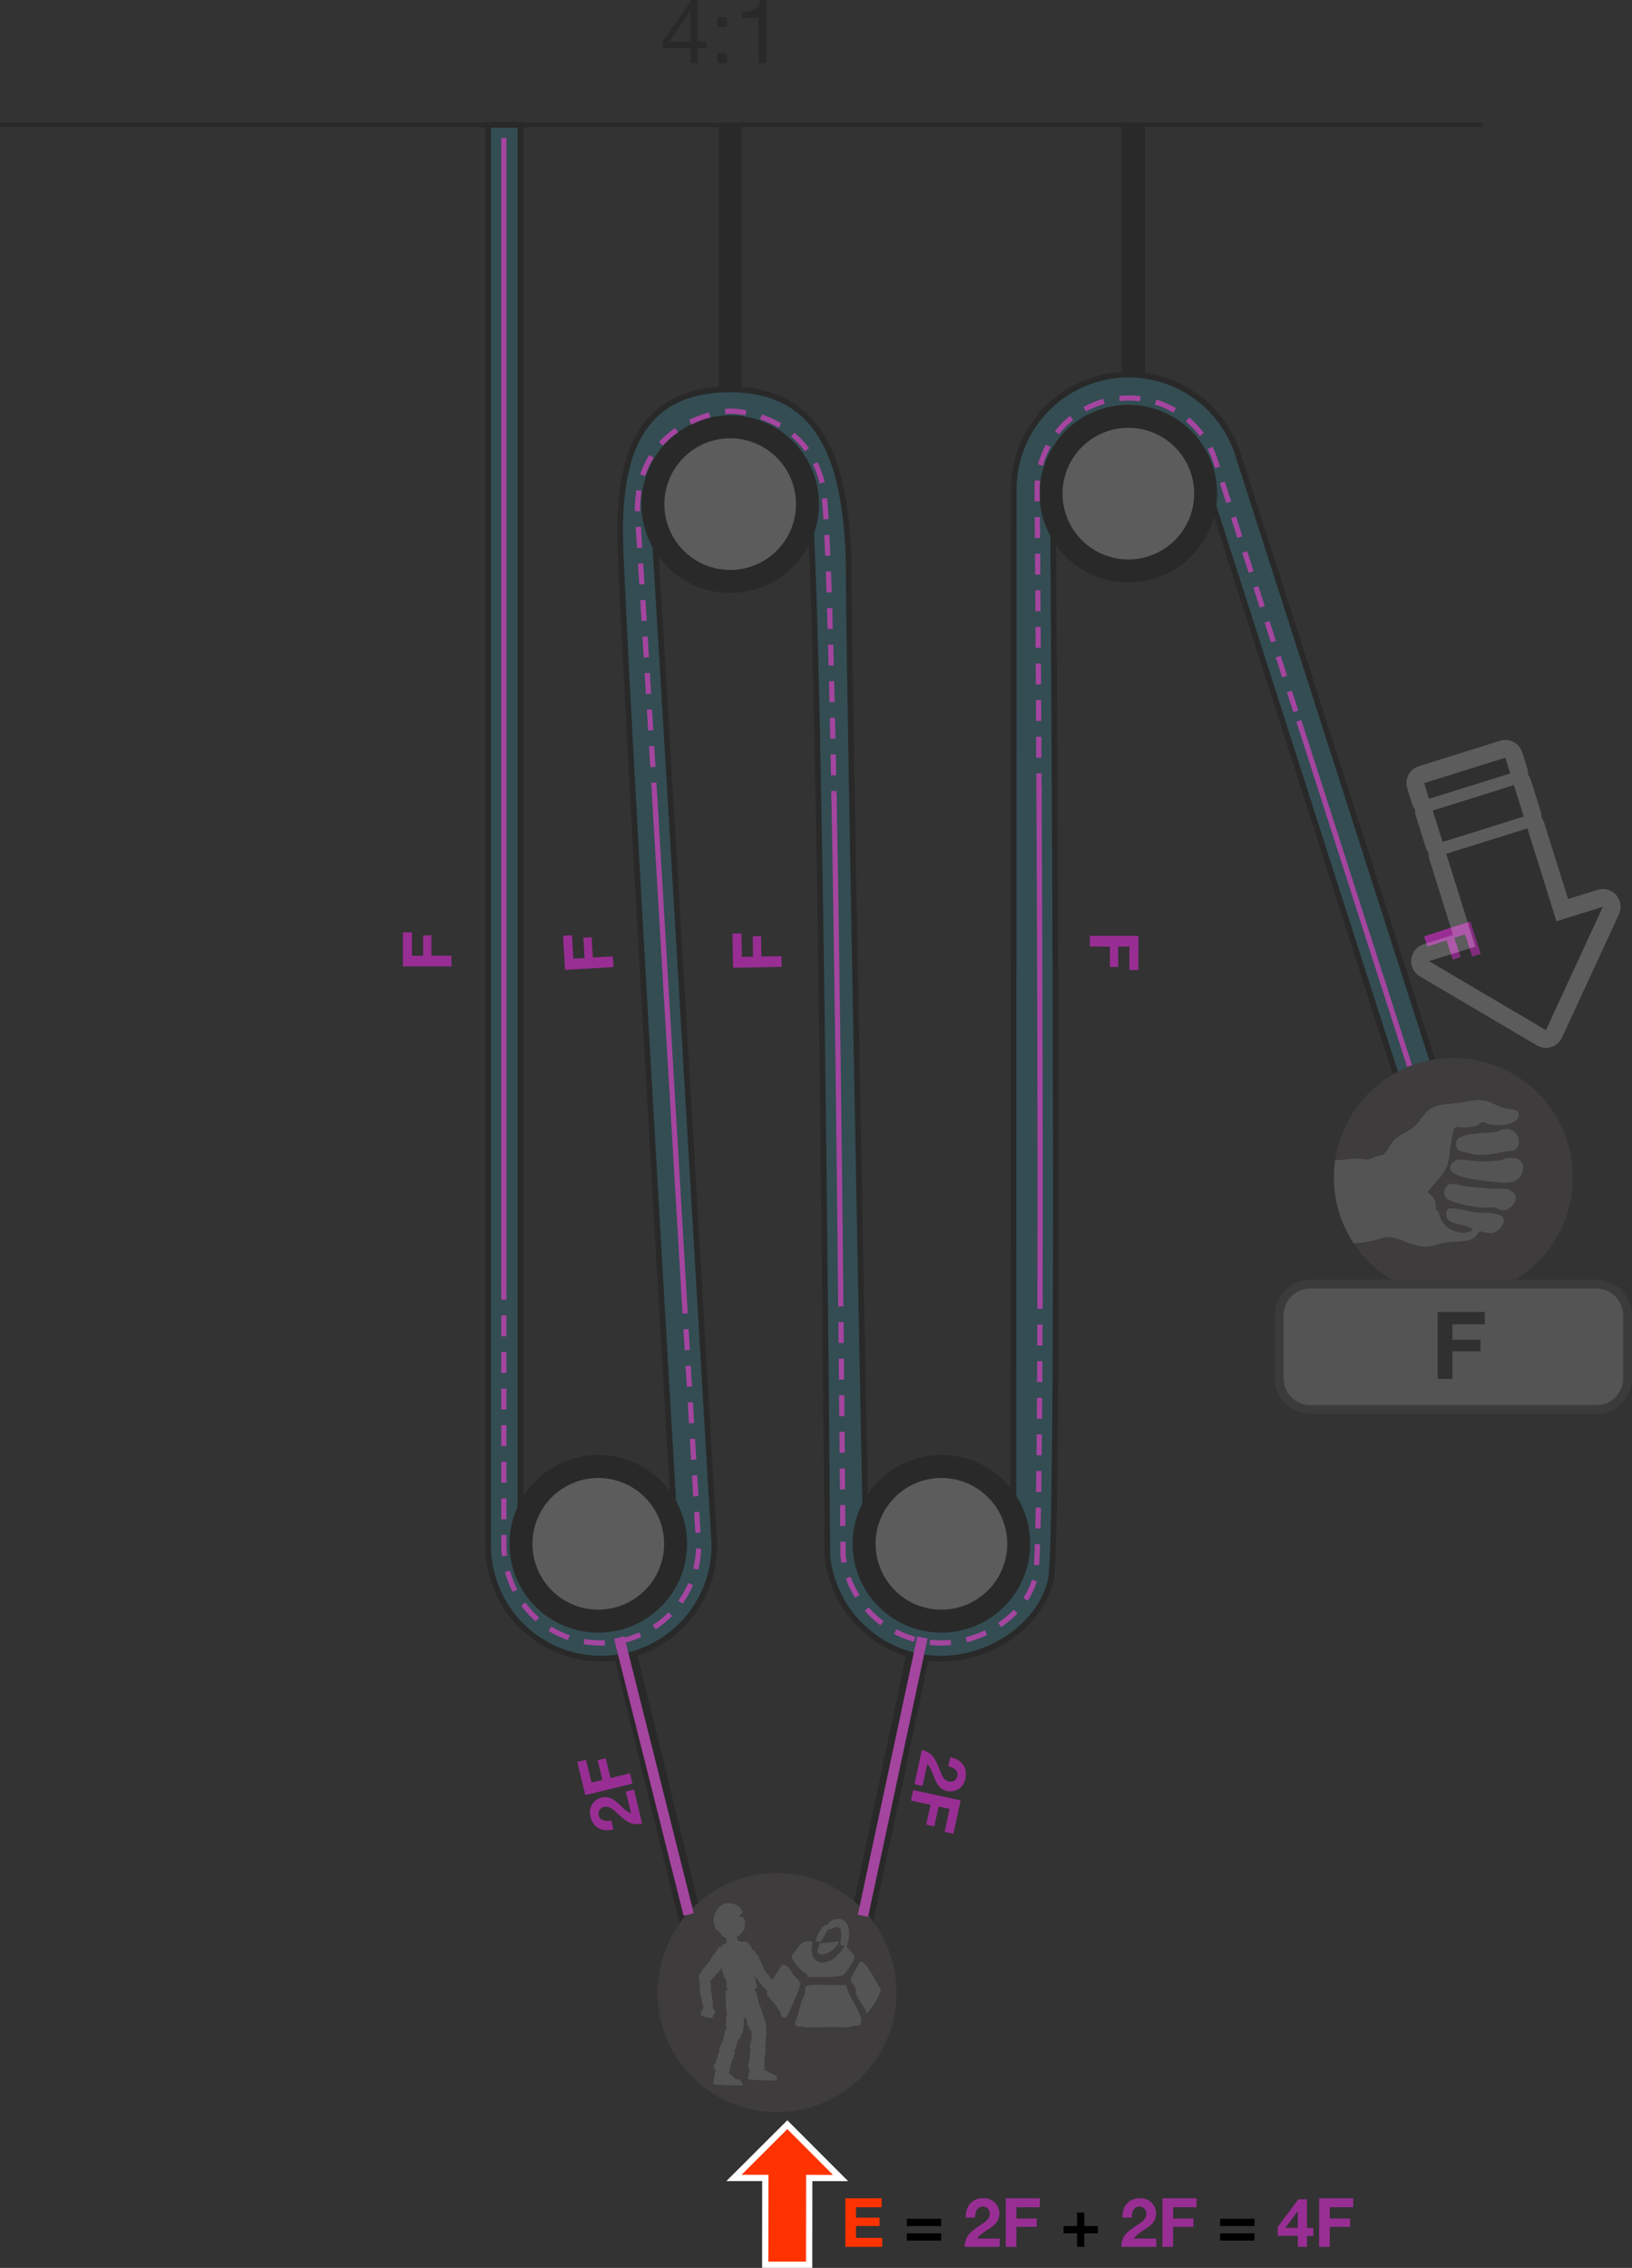 <svg xmlns="http://www.w3.org/2000/svg" viewBox="0 0 312.141 433.731"><rect x="0" y="0" width="312.141" height="433.731" fill="#333333" stroke="none"/><title>MAESTRO-Pe06-rapport-mouflage-18</title><g id="Calque_2" data-name="Calque 2"><g id="Calque_1-2" data-name="Calque 1"><path d="M161.683,420.425h6.942v1.716h-4.901v1.989h4.499v1.586h-4.499v2.275h5.005V429.707h-7.046Z" fill="#ff3301"/><path d="M180.014,425.729H173.448v-1.392h6.566Zm0,2.782H173.448v-1.392h6.566Z"/><path d="M184.719,424.104c-.065-2.08,1.117-3.68,3.302-3.68a2.897,2.897,0,0,1,3.12,2.848c0,2.756-2.926,2.977-4.252,4.849h4.304V429.707h-6.683c0-2.119,1.301-2.99,2.873-4.069.793-.559,1.912-1.105,1.912-2.223a1.307,1.307,0,0,0-1.365-1.404c-1.092,0-1.443,1.131-1.443,2.094Z" fill="#982e93"/><path d="M192.363,420.425h6.526v1.716H194.404v2.146h3.888v1.586H194.404v3.835h-2.041Z" fill="#982e93"/><path d="M207.391,425.729h2.587v1.391h-2.587V429.707h-1.392v-2.587H203.413v-1.391h2.587V423.142h1.392Z"/><path d="M214.684,424.104c-.065-2.08,1.117-3.68,3.302-3.68a2.897,2.897,0,0,1,3.12,2.848c0,2.756-2.926,2.977-4.252,4.849h4.304V429.707H214.475c0-2.119,1.301-2.99,2.873-4.069.793-.559,1.912-1.105,1.912-2.223a1.307,1.307,0,0,0-1.365-1.404c-1.092,0-1.443,1.131-1.443,2.094Z" fill="#982e93"/><path d="M222.328,420.425h6.526v1.716h-4.485v2.146h3.888v1.586h-3.888v3.835h-2.041Z" fill="#982e93"/><path d="M239.943,425.729h-6.565v-1.392h6.565Zm0,2.782h-6.565v-1.392h6.565Z"/><path d="M248.223,427.602h-3.848v-1.69l3.952-5.304h1.651v5.473h1.209v1.521h-1.209V429.707h-1.756Zm0-4.681h-.039l-2.353,3.159h2.392Z" fill="#982e93"/><path d="M252.293,420.425h6.526v1.716h-4.485v2.146h3.888v1.586h-3.888v3.835h-2.041Z" fill="#982e93"/><polygon points="146.36 433.123 146.376 416.532 140.379 416.526 150.587 406.343 160.772 416.546 154.776 416.54 154.76 433.13 146.36 433.123" fill="#ff3301"/><path d="M150.586,407.192l8.738,8.753-5.147-.005L154.16,432.53l-7.2-.007.016-16.591-5.147-.005,8.757-8.735m.002-1.697-.849.847-8.757,8.735-2.052,2.047,2.898.003,3.947.004-.015,15.39-.001,1.2,1.2.001,7.2.007,1.2.001.001-1.2.015-15.39,3.947.004,2.898.003-2.047-2.051-8.738-8.753-.847-.849Z" fill="#fff"/><path d="M77.065,184.83l-.006-6.525,1.716-.002.004,4.484,2.146-.002-.003-3.887,1.586-.001.003,3.887,3.835-.003.002,2.041Z" fill="#982e93"/><path d="M117.317,349.857c-2.006.553-3.837-.222-4.351-2.345a2.897,2.897,0,0,1,2.034-3.702c2.68-.647,3.582,2.145,5.712,2.994l-1.011-4.184,1.543-.372,1.568,6.494c-2.061.498-3.212-.561-4.631-1.836-.729-.641-1.521-1.599-2.608-1.335a1.306,1.306,0,0,0-1.045,1.655c.257,1.062,1.438,1.138,2.373.912Z" fill="#982e93"/><path d="M111.95,343.304l-1.533-6.343,1.668-.403,1.054,4.359,2.085-.504-.913-3.778,1.542-.373.913,3.779,3.728-.901.479,1.983Z" fill="#982e93"/><path d="M181.748,336.08c2.048.376,3.36,1.869,2.897,4.005a2.896,2.896,0,0,1-3.441,2.448c-2.695-.582-2.292-3.488-3.842-5.18l-.909,4.205-1.55-.336,1.412-6.529c2.071.447,2.647,1.902,3.369,3.667.38.894.677,2.102,1.77,2.338a1.307,1.307,0,0,0,1.661-1.037c.231-1.067-.8-1.65-1.741-1.854Z" fill="#982e93"/><path d="M183.731,344.317l-1.38,6.378-1.677-.362.947-4.384-2.098-.453-.82,3.799L177.153,348.959l.822-3.799-3.748-.811.432-1.994Z" fill="#982e93"/><path d="M108.071,185.485l-.378-6.515,1.713-.1.26,4.478,2.142-.124-.226-3.881,1.584-.092.226,3.881,3.828-.223.118,2.037Z" fill="#982e93"/><path d="M140.212,185.075l-.117-6.524,1.715-.031.08,4.484,2.146-.038-.069-3.887,1.586-.028.069,3.887,3.834-.068.037,2.04Z" fill="#982e93"/><path d="M217.733,178.997l-.008,6.525-1.716-.002.006-4.484-2.146-.003-.005,3.887L212.279,184.918l.005-3.887-3.835-.004.002-2.041Z" fill="#982e93"/><path d="M281.211,176.221l2.01,6.209-1.633.528-1.382-4.267-2.041.66,1.197,3.698-1.509.489-1.196-3.699-3.648,1.182-.629-1.941Z" fill="#982e93"/><g opacity="0.2"><line x1="134.349" y1="376.467" x2="117.952" y2="309.616" fill="#fff" stroke="#000" stroke-miterlimit="10" stroke-width="4.395"/><line x1="162.746" y1="377.061" x2="176.997" y2="309.72" fill="#fff" stroke="#000" stroke-miterlimit="10" stroke-width="4.395"/><line y1="23.878" x2="283.569" y2="23.878" fill="#fff" stroke="#000" stroke-miterlimit="10" stroke-width="0.879"/><line x1="216.768" y1="23.878" x2="216.768" y2="83.424" fill="#fff" stroke="#000" stroke-miterlimit="10" stroke-width="4.395"/><line x1="139.66" y1="75.193" x2="139.66" y2="23.878" fill="#fff" stroke="#000" stroke-miterlimit="10" stroke-width="4.395"/><path d="M165.653,296.733a14.439,14.439,0,0,0,14.413,13.003,14.133,14.133,0,0,0,13.769-9.805l.059-206.328a21.964,21.964,0,0,1,42.872-6.722L282.614,229.799l-7.114,2.281L229.649,89.166a14.49,14.49,0,0,0-28.283,4.437s1.518,200.021-.385,208.526-11.308,15.085-20.911,15.085a21.886,21.886,0,0,1-21.828-19.567s-1.383-192.149-3.768-203.971-14.754-12.046-14.754-12.046-15.878,1.012-14.73,17.563,11.629,196.06,11.629,196.06a21.628,21.628,0,1,1-43.251,0V23.878h6.157V295.252A14.482,14.482,0,0,0,114.219,309.502c8.26,0,14.697-4.462,14.697-14.724h.3S118.605,114.724,118.605,101.714c0-14.629,3.783-27.235,21.055-27.235,18.553,0,22.687,15.751,22.687,36.673,0,17.153,3.306,185.563,3.306,185.563" fill="#34b3d1" stroke="#000" stroke-linecap="round" stroke-width="1.088"/><path d="M171.471,381.079a22.856,22.856,0,1,1-22.858-22.858A22.863,22.863,0,0,1,171.471,381.079Z" fill="#686166"/><path d="M137.921,369.999l-.004-.008C137.92,370.02,137.921,370.017,137.921,369.999Z" fill="#d9d9d9"/><polygon points="136.861 395.878 136.87 395.879 136.872 395.866 136.861 395.878" fill="#d9d9d9"/><path d="M142.943,371.451c.009.002.016.01.024.013h.001Z" fill="#d9d9d9"/><path d="M160.421,371.469s.131-.221-.108-.178a27.239,27.239,0,0,1-3.515.31c-.104.484-.324.772-.41,1.215a2.476,2.476,0,0,0,0,.63,1.359,1.359,0,0,0,1.233.315A4.339,4.339,0,0,0,160.421,371.469Z" fill="#d9d9d9"/><path d="M153.725,377.144c.2.162.594.288.68.581a1.746,1.746,0,0,1,.031.432c1.728-.171,3.767.059,5.45-.176a8.609,8.609,0,0,0,1.359-.225c.315-.09,2.304-2.983,2.2-3.582-.054-.31-.461-.695-.644-.891a4.441,4.441,0,0,1-.844-1.008c.069-.213.119-.417.191-.688.603-2.252.144-4.797-2.075-4.597a2.341,2.341,0,0,0-1.489.659c-.108.108-.198.349-.324.43-.162.106-.371.07-.549.153a3.553,3.553,0,0,0-1.103,1.366,3.436,3.436,0,0,0-.481,1.323c-.023.122-.117.297-.16.43a1.646,1.646,0,0,1,1.064.038,22.301,22.301,0,0,1,1.361-2.381c.749.137,1.849-1.136,2.398,0a5.158,5.158,0,0,1-.036,2.268c-.08,1.105.476.781.838.808a9.94,9.94,0,0,1-1.452,1.861,4.378,4.378,0,0,1-2.529,1.361c-2.106.263-2.79-1.953-2.106-3.931-.338.04-.508-.18-.907-.122-1.483.221-1.494.603-2.268,1.595-.328.423-.628.853-.974,1.249A6.546,6.546,0,0,0,153.725,377.144Z" fill="#d9d9d9"/><path d="M168.116,379.905c-.457-.781-2.632-4.894-3.434-4.714-.409.09-.634.889-.848,1.246a11.573,11.573,0,0,0-1.096,2.03c-.081.657.436.896.612,1.28a4.282,4.282,0,0,1,.389.943c.052.279-.056.482,0,.695a17.308,17.308,0,0,0,1.721,2.851c.169.324.153.646.383.896.445-.747,1.048-1.346,1.496-2.102.337-.598.646-1.267.936-1.872.072-.157.088-.448.196-.549C168.541,380.537,168.145,379.961,168.116,379.905Z" fill="#d9d9d9"/><path d="M151.626,377.491c-.497-.824-.88-1.706-2.084-1.751-.286.588-1.134,1.766-1.834,2.948-.023-.024-.054-.064-.074-.083.009-.065-.052-.119-.07-.169.007.034-.032.054-.047.034-.09-.126-.025.013-.142-.104a4.038,4.038,0,0,1-.589-.866c-.117-.027-.135-.151-.223-.191l.016-.004c-.074-.056-.333-.517-.419-.589l.004.023c-.045-.023-.049-.044-.048-.069a.081.081,0,0,1,.001-.028c-.004,0-.001.002-.003.003a.122.122,0,0,0-.003-.069.086.086,0,0,1-.061.021l.007-.03h-.002c.016-.011.029-.022.029-.022a3.803,3.803,0,0,0-.27-.767c.016-.016.023-.004.023-.004a.891.891,0,0,0-.126-.18c.011-.034.047-.047.063-.061-.041.025-.234-.344-.221-.358l-.099.05c-.034-.07.101-.079.045-.133-.148.036-.045-.113-.122-.097a.064.064,0,0,1,.036-.056c-.079.022-.032-.029-.059-.041-.025.009-.018.018-.041.034l-.049-.038c.018-.022.054-.05.074-.036a4.172,4.172,0,0,0-.36-.857c-.045.038.011.061-.063.124-.07-.009-.011-.059-.072-.049.124-.077-.007-.092.115-.182l-.081.025.036-.036c-.155-.117-.052-.02-.113-.162-.043-.068-.162-.054-.151-.117,0,0-.029.043-.059.036.059-.036-.07-.031-.011-.072-.02-.02-.045-.081-.119-.018.036-.034.029-.099.083-.088-.011-.02-.009-.045-.029-.047l-.016.036c-.045-.061.007-.128-.09-.131l-.029.045c-.02-.038-.043-.061.029-.124l.056.027a.276.276,0,0,0-.135-.133l.002.023c-.119-.027-.378-.344-.508-.353l-.054.061-.085-.018a2.054,2.054,0,0,1,.214-.074,1.388,1.388,0,0,1-.189-.412c.018-.068.108-.059.108-.059-.043-.05-.076.007-.092-.041l.063-.022c-.013-.018.004-.05-.031-.029-.016.036-.095.065-.146.101l-.021-.055.006-.007.045-.021-.031.006c.007-.011.018-.015.022-.028a.237.237,0,0,1-.142-.006c-.002-.003-.011,0-.011-.006a.538.538,0,0,1-.027-.085.871.871,0,0,1-.029-.106.293.293,0,0,0-.054-.11.113.113,0,0,1,.047.002l.013-.038c-.045.045-.052-.027-.068.007l-.016-.007s-.011-.009-.007-.018a.036.036,0,0,0-.004.014l-.013-.004c.009-.004-.038-.045-.027-.054-.02-.022-.056-.081-.058-.045,0,0-.032-.072.002-.047a.185.185,0,0,1-.027-.036l-.002.016c-.045-.049-.059-.09-.108-.11l.011.025c-.025-.029-.061-.043-.059-.072l.047.018a.524.524,0,0,0-.134-.074l-.027-.007a.994.994,0,0,1-.069-.103c.016-.16-1.096.101-1.24-.076l-.11-.126-.423.066a1.131,1.131,0,0,1-.034-.469c-.076-.029-.032-.094-.09-.126l.025.002a.814.814,0,0,1-.035-.252,2.34,2.34,0,0,0,.593-.407,3.581,3.581,0,0,0,.752-1.033c.081-.108.09.025.099.029.041-.173-.031-.097.022-.234.023-.034.041.022.038.05.016-.065.052-.113.029-.128-.047.072-.097.007-.153.016a1.199,1.199,0,0,0,.059-.173l.041.027a2.057,2.057,0,0,1,.009-.508,2.036,2.036,0,0,0-.004-.756c.022,0,.049.065.072.135,0-.047-.02-.113,0-.151-.036.081-.05-.133-.059-.072a7.636,7.636,0,0,0-.536-.63,2.663,2.663,0,0,0-.461.088,1.32,1.32,0,0,0-.097-.27c.333-.2.646-.423.628-.725l.038-.02-.063-.088c-.059-.122-.137-.131-.101-.151l.11.142c-.068-.113.004-.056.047-.032a.702.702,0,0,1-.07-.135c-.032-.013-.002.025,0,.052a.882.882,0,0,1-.185-.173c-.092-.101.043-.059-.061-.182a2.973,2.973,0,0,0-2.117-1.073c-.018-.02.002-.018.029-.027a2.663,2.663,0,0,0-.67.079.254.254,0,0,1-.104-.049c.018.011-.277.083-.556.229a3.399,3.399,0,0,0-.531.317l.025.094c-.182.142-.112-.043-.263.119.004.148-.259.268-.268.371,0,0-.076.076-.097.047.032.072-.056.108-.085.173-.002.029.027-.002.056-.007-.027.047-.038.092-.072.149-.038.038-.079.036-.054-.032a3.434,3.434,0,0,0-.493,1.384,3.652,3.652,0,0,0,.151,1.559c.029-.068-.047-.205.02-.277.061.112.029.182.085.221-.088.085.059.274,0,.405l.072.013-.011.077c.31.472.27.007.515.448.171.234.335.236.409.376-.007-.022-.027-.094.036-.05-.032.05.081.09.07.16a.559.559,0,0,1,.061.249c.012.063.138.187.038.141.049.043.097.097.142.103l-.063-.07c.185.133.272.247.423.254l-.052-.074c.106.072.205.11.232.2l-.137-.036a1.432,1.432,0,0,0,.369.119.111.111,0,0,0,.018.043.187.187,0,0,1-.065.029c.038-.011.081.203.07.209l.079-.011c.004.043-.088.025-.063.063.119-.007-.004.061.063.061-.011.004-.011.023-.045.027.063-.007.018.02.031.027.018.002.02-.004.041-.013l.031.022a.545.545,0,0,1-.063.027,1.206,1.206,0,0,0,.032.472c.045-.011.004-.029.079-.05.047.009-.007.027.034.029-.073.017-.07.034-.084.053a4.041,4.041,0,0,0-.894.368l-.088.013.016.05c-.043.072.065.081-.025.094l.007-.088c-.025.07-.07.029-.128.018a.118.118,0,0,1-.047.083c.038.007.041-.013.065-.029.034.029.119.054.081.106-.002.065-.146.034-.148.117l-.003.028a.351.351,0,0,0-.035.017l-.079-.061a.124.124,0,0,1,.032-.038c-.023-.018-.063.007-.061.043l.063.052c-.02.065-.052-.02-.079.032-.059-.041-.032-.095-.009-.133-.036.029-.097.034-.052.086-.047.018-.063-.054-.11-.034-.007.038.016.108-.04.115l-.013-.011c-.076.025-.047.099-.063.16-.032.029-.025-.011-.054.029h-.009v-.011c-.045,0-.05.081-.11.092l.034.007a.151.151,0,0,1-.027.061c-.027.027-.04.061-.09.065l.018.074c-.146.157-.31.445-.441.621l.002-.013a11.278,11.278,0,0,0-.776,1.116c-.077.004-.113.063-.16.092.036-.007.07.032.043.052-.106.126.034.04-.052.184a3.871,3.871,0,0,1-.765.821c.013.128-.119.176-.128.281l-.013-.02c-.034.097-.452.475-.502.583l.02-.002c-.009.112-.085.038-.157.072a.203.203,0,0,1,.063.2l-.02-.022a1.128,1.128,0,0,1-.059.27l-.038-.04c.007.094-.094.175-.126.216-.09.068-.27.135-.308.299l-.193-.034.009.025s.065.056.173.142l-.013.027-.009-.013a1.025,1.025,0,0,0-.04.218c-.018.025-.02.025-.02.025a.88.88,0,0,0,.002.212,1.027,1.027,0,0,0,.045.212l.025.004c.029.072-.027.029.011.101.047.014.056.105.083.126a2.274,2.274,0,0,0-.038.515c-.018.007-.02-.002-.02-.002.016.061.011.117.031.176a.1.1,0,0,1-.068.038c.041-.009.061.342.05.342l.088-.002c0,.063-.099.029-.072.088.117.013-.007.103.054.124a.059.059,0,0,1-.047.029c.061.004.016.027.034.045l.036-.013.022.045-.05.022a2.584,2.584,0,0,0-.022.77c.036-.016.004-.054.081-.076.047.031-.011.056.029.063-.106.02-.016.072-.133.106h.063l-.038.029c.079.131.034.023.025.153.016.072.104.099.076.14,0,0,.032-.02.05-.002-.05.002.041.045-.016.059.009.016.004.083.081.052-.038.009-.049.068-.083.031-.002.025-.009.045.002.063l.027-.027c.007.056-.043.094.025.126l.027-.025c.007.038.016.068-.063.085l-.022-.034a.247.247,0,0,0,.059.148v-.018c.081.054.151.387.25.439l.056-.034.052.045-.175-.013a5.027,5.027,0,0,1,.054.779c-.029.045-.094.011-.108.018.025.043.065.009.063.052-.007.016-.047,0-.047,0-.002.02-.014.041.007.034.022-.027.092-.022.142-.036l-.004.054-.045.005s.128.016.101.076a1.971,1.971,0,0,0,0,.284.086.086,0,0,1-.061-.036s.005.031-.016.034c.047-.02.038.038.038.038.135.036.034.137.112.191l.168-.004c-.109.26-.289.703-.343.891l-.076.02c.027.056-.022.09-.007.162-.018.027-.056.004-.061-.014.013.063-.054.104-.027.148l.022-.002c.027.103-.14.101-.113.214h.011c.022.054-.054.074-.081.099.004.059.07.034.083.079-.072-.007.331.292.324.331.02-.04.052-.085.108-.058-.025.049.509.202.464.256l.169-.011c-.029.013-.034.07,0,.081-.011-.007-.002-.034.002-.061l1.058.167c.11-.05.041-.207.194-.245.018.029.027-.054.065-.007-.009-.022.002-.04.004-.065-.029.022-.047.038-.083.031a3.339,3.339,0,0,0,.119-.369c-.002-.081.151-.07.151-.07l-.054-.016.02-.074c.047.036.135.054.151.088.031.007.013-.02.013-.043l-.047-.007c.011-.056.169-.182.214-.241,0,0-.083.018-.108-.045.006-.133-.471-.988-.54-1.279l.038-.001c.002.018.002.04-.011.045a.045.045,0,0,0,.022-.07l-.054.008-.002-.007c-.003-.02.033-.012.029-.046.052-.013.058.027.065.065.007-.034.038-.065-.013-.079.018-.025.061-.004.083-.041-.018-.022-.07-.049-.038-.076l.005-.004c.054-.072-.083-.097-.027-.171l.016.007c.027-.025-.011-.067.018-.108,0,0-.052.025-.054,0,.032-.047-.007-.074.036-.113l-.059-.031c.002-.16-.099-.803-.117-.963l.014.004a7.589,7.589,0,0,0-.14-1.01c.047-.045.036-.101.043-.144-.02.032-.056.022-.054.002.007-.126-.034-.002-.056-.131a2.399,2.399,0,0,1,.009-.851c-.083-.063-.032-.153-.072-.223l.009.004c-.027-.065.022-.497-.009-.571l-.007.004c-.049-.068.029-.068.052-.126a.132.132,0,0,1-.142-.07l.016.002a.418.418,0,0,0-.05-.084,3.768,3.768,0,0,0,.594-.573c.027.013.018.018.023.031.034-.085.09-.144.128-.225a.507.507,0,0,1,.088.029c-.05-.02.243-.385.259-.38l-.074-.07c.05-.07.108.059.135-.018-.09-.122.104-.097.063-.169a.062.062,0,0,1,.068.011c-.054-.061.011-.043.009-.074-.007-.023-.016-.011-.043-.025l.016-.065c.034.004.074.031.065.058a5.694,5.694,0,0,0,.713-.758c-.061-.025-.063.036-.148-.004-.013-.07.052-.038.023-.088.124.074.085-.061.223.013l-.052-.061.05.011c.025-.1.025-.113.033-.116a1.043,1.043,0,0,0,.026.17c.094-.056.027-.106.171-.157.09.04-.022.085.072.094-.225.07-.043.137-.263.227l.126-.011-.077.05c.151.229.068.045.061.272.031.135.211.153.151.241,0,0,.079-.054.115-.027-.115.027.085.068-.02.11.013.029.013.142.155.068-.072.038-.094.14-.169.095-.002.036-.016.074.018.088l.038-.052c.029.104-.085.187.063.232l.059-.054c.016.059.031.119-.117.176l-.059-.063a.345.345,0,0,0,.122.243v-.029c.162.083.347.657.535.718l.115-.063.104.07c0-.016-.38.034-.34.016a7.504,7.504,0,0,1,.146,1.377.195.195,0,0,1-.187.054c.031.079.113.013.106.092-.02.027-.097.016-.097.016s-.04.059.022.05c.036-.045.182-.059.275-.099l-.002.099-.095.018c0,.018.257.004.216.104a.704.704,0,0,0,.003.108l-.314-.013c.004-.027.013-.054.029-.061a.061.061,0,0,0-.05.088l.101.014c.032.063-.061.011-.056.076-.083,0-.094-.063-.104-.117-.013.052-.072.092.016.117-.038.04-.103-.009-.142.04.025.041.094.099.049.14l-.02-.002c-.088.099.121.175.031.27l-.029-.018c-.052.032.004.106-.047.171.013-.02.079-.034.085.007-.056.074-.004.128-.076.171l.079.056c-.027.25.04.995.038,1.246l-.013-.011a12.236,12.236,0,0,0,.137,1.607c-.088.054-.072.14-.099.202.036-.036.085-.013.083.011-.016.198.052.016.083.216a3.981,3.981,0,0,1-.171,1.314c.112.117.016.248.083.358l-.029-.013c.041.124-.119.769-.076.904l.013-.018c.068.119-.063.099-.106.187a.201.201,0,0,1,.207.142l-.031-.002a1.475,1.475,0,0,1,.142.292l-.076-.009c.016.017.011.041.018.061-.033.013-.07.033-.059.054l.085.035c0,.013,0,.021-.001.035-.021-.001-.047-.007-.055.031-.09-.027-.086-.09-.081-.144-.022.045-.097.065-.009.117-.047.031-.106-.041-.16.002.016.043.085.115.02.14l-.016-.009c-.117.072.117.038,0,.101l-.023-.022c-.061.016-.013.106-.088.142.025-.007.092-.002.09.034-.074.05-.041.115-.119.142l.07.068c-.097.236-.279,1.179-.344,1.413l-.011-.009c-.072.369-.603,1.048-.607,1.454-.099.027-.106.11-.148.162.04-.02.097.016.085.036-.065.175.054.027.029.225a2.524,2.524,0,0,1-.398.999c.088.131-.043.227.002.356l-.027-.023c.009.117-.297.68-.297.812l.027-.007c.043.126-.088.07-.153.144a.225.225,0,0,1,.18.187l-.027-.013c.004.061-.313.178-.319.277l-.076-.032c.054.095-.025.223-.032.277-.072.108.065.373.113.567l-.245.031.018.025s.343.14.791.305l-.332-.054c-.053.305-.297,1.383-.315,1.666l-.088.045c.058.07-.002.122.038.207-.014.043-.074.018-.083-.007.043.079-.032.146.007.196l.027-.014c.076.131-.146.162-.07.295h.009c.047.056-.045.101-.072.14.027.07.097.022.13.076-.092.013-.043.07-.038.135.02-.063.045-.128.122-.117-.016.079.085.029.045.099l-.104-.009c-.027.029-.013.103.013.106l.004-.072,2.921.184c.133-.085,2.486.072,2.678-.022.027.036.011-.074.088-.023-.036-.02-.018-.054-.016-.072-.029.027-.063.061-.101.059.004-.166-.322-.567-.335-.731-.029-.097.173-.104.171-.126l-.072-.007-1.343-.426c.043.003.023-.029.036-.062-.022.011-.076.029-.09.004-.002-.079.058-.016.085-.101,0,0-.101.045-.148-.027-.024-.14-.658-.525-.977-.794.008-.009.011-.022.027-.025-.023-.02-.027-.002-.047-.004-.02-.029-.07-.092-.029-.112.018-.045.117.036.144-.02.164-.299.043-.709.126-1.028.032.002.029.009.029.009a2.69,2.69,0,0,0,.052-.274.663.663,0,0,1,.117,0c-.065-.005.094-.506.115-.509l-.135-.047c.027-.097.157.016.16-.07-.178-.104.068-.144-.022-.207a.087.087,0,0,1,.088-.018c-.097-.043-.007-.052-.02-.081-.025-.023-.036-.004-.068-.004l-.014-.07c.036-.022.104-.007.101.025a5.109,5.109,0,0,0,.45-1.085c-.088,0-.054.072-.178.05-.05-.065.049-.059-.014-.108.185.045.072-.083.263-.052l-.099-.047.07-.004c-.036-.234-.032-.063.049-.236.02-.106-.103-.207-.031-.238,0,0-.076.004-.094-.032.094.032-.041-.092.054-.076.002-.031.041-.113-.097-.124.065.007.117-.056.155.002.016-.025.045-.043.018-.07l-.04.018c.007-.092.275-.225.184-.315l.09.27c.013-.056-.133-.36-.009-.333l.025.065a.342.342,0,0,0-.007-.236l-.013.025c-.09-.133.117-.391-.009-.526l-.103.013-.056-.099a1.937,1.937,0,0,1,.256.128,7.644,7.644,0,0,1,.323-1.043c.006.001.018-.001.008.008.023-.011.054-.013.063-.034l-.038.009c.03-.017.037-.03.061-.042a.312.312,0,0,1,.09.035.079.079,0,0,0-.036-.073c.009-.007.027-.012.034-.023a.4.4,0,0,0,.041.019c-.009-.024.003-.034-.009-.046.022-.016.044-.039.07-.035l-.04.047a.469.469,0,0,0,.148-.166l-.023.025a1.602,1.602,0,0,0,.148-.306.609.609,0,0,0,.038-.317l-.029.034a.276.276,0,0,0-.018-.074l.076.054c0-.018.002-.047.004-.081l.023.002-.002-.049c.041-.052-.04-.081.034-.077l-.016.077c.023-.052.059-.009.099.018a.118.118,0,0,1,.038-.065c-.022-.013-.027.002-.045.011-.022-.027-.09-.076-.052-.108.011-.059.119,0,.135-.068a5.495,5.495,0,0,0,.182-1.022c.038-.004.031.007.031.007-.013-.092.004-.191-.018-.286a.515.515,0,0,1,.113-.041c-.065.018-.038-.529-.018-.531l-.135-.02c.004-.104.151-.02.126-.122-.18-.047.032-.151-.07-.196a.095.095,0,0,1,.088-.041c-.106-.018-.02-.049-.045-.076-.031-.013-.031.002-.065.009l-.029-.068c.031-.018.094-.022.103-.002a6.696,6.696,0,0,0,.126-.681c.128.162.28.409.41.442l.088-.063.099.052a1.686,1.686,0,0,1-.295.029,6.186,6.186,0,0,1,.297,1.152c-.04.07-.153.05-.153.05.038.07.094.007.099.074-.013.018-.079.018-.094.009.022.025-.009.056.041.052.027-.047.153-.067.225-.097l.009.083-.079.016c.007.016.223-.013.205.076a3.237,3.237,0,0,0,.072.414.156.156,0,0,1-.119-.032c.007.023.025.045-.004.072.074-.054.068.036.095.007.212.043.07.218.225.272l.124-.043a.204.204,0,0,1,.016.052c.027.043.016.054.016.054s.046.072.106.148c-.026.347-.01,1.101-.02,1.314l-.011-.013c.002.378-.367,1.157-.288,1.548-.09.049-.083.135-.108.193.036-.031.097-.013.092.011-.031.196.056.02.072.214a2.449,2.449,0,0,1-.171,1.064c.115.115.007.238.076.349l-.029-.018c.034.117-.146.725-.115.86l.018-.018c.068.119-.07.09-.124.171a.247.247,0,0,1,.223.144l-.036-.002c.025.063-.263.245-.254.335l-.074-.014c.074.086.02.23.027.279-.045.126.151.356.232.533l-.232.081.02.018s.128.022.317.053a9.62,9.62,0,0,0-.169.957l-.088.045c.054.072,0,.133.038.216-.011.049-.068.025-.085.002.04.074-.034.16.013.207l.025-.02c.07.131-.148.182-.079.313h.011c.045.059-.045.115-.081.157.031.07.11.016.135.072-.095.016-.038.074-.036.133.018-.061.045-.135.126-.117-.018.076.085.02.038.101l-.097-.002c-.034.029-.02.101.011.099a.679.679,0,0,0,0-.072l4.142.196c.128-.097,1.044.002,1.235-.106.029.032.018-.079.09-.029-.027-.02-.016-.056-.011-.085a.141.141,0,0,1-.108.07c.004-.169.054-.349.045-.513-.027-.108.171-.146.171-.146h-.07l.002-.101c-.225-.119-.029.135-.331-.061.038.004-.302-.171-.286-.207-.016.009-.068.034-.09.009.007-.079-.504-.146-.459-.241a3.177,3.177,0,0,1-.702-.326c-.027-.123-.457-.234-.755-.352l-.006-.042c.043-.045-.043-.081.032-.072l-.018.072c.034-.045.072-.007.113.018a.094.094,0,0,1,.041-.054c-.023-.018-.029.002-.029.002-.041-.025-.106-.072-.068-.101.007-.054.121.009.137-.052.092-.326-.115-.702-.099-1.037.036.002.036.009.036.009a1.904,1.904,0,0,0-.016-.279.326.326,0,0,1,.115-.022c-.063.009-.016-.508.004-.524l-.137-.018c.009-.097.164-.016.135-.108-.189-.056.029-.148-.061-.196a.079.079,0,0,1,.088-.027c-.112-.032-.022-.054-.045-.081-.034-.014-.034.004-.072.007l-.029-.065c.036-.022.099-.022.108.009a4.81,4.81,0,0,0,.212-1.15c-.083.011-.034.074-.166.083-.063-.059.034-.072-.04-.099.196-.004.056-.104.254-.124l-.106-.02.068-.016c-.088-.227-.047-.059-.005-.236-.004-.115-.146-.182-.085-.234,0,0-.07.022-.09-.007.09.007-.063-.083.029-.085-.007-.029.013-.119-.117-.101.065-.011.099-.085.153-.029.002-.031.029-.054,0-.07l-.038.022c-.013-.09.225-.277.11-.349l.151.241c-.002-.056-.207-.315-.079-.326l.034.065a.309.309,0,0,0-.054-.229l-.011.025c-.119-.115.031-.403-.119-.504l-.101.029-.074-.081c-.007.007.317.068.284.068a5.888,5.888,0,0,1,.104-1.152c.061-.063.155.002.155.002-.011-.076-.081-.038-.07-.101.022-.018.076.009.092.02-.011-.029.025-.047-.023-.052-.036.027-.16-.004-.241.002l.022-.074.076.009c.002-.016-.212-.065-.155-.144.045-.124.032-.275.068-.405.041.004.065.036.092.072.009-.022-.004-.049.031-.061-.09.025-.052-.063-.088-.043a.153.153,0,0,1-.052-.06c.003-.008.011-.018.009-.026l-.012.021-.004-.004c.03-.078.063-.127.051-.183l-.027.032c.016-.059.02-.104.054-.124l.004.063a.879.879,0,0,0,.002-.229l-.007.029a2.169,2.169,0,0,0-.059-.263c.009-.025.011-.052-.007-.063l-.016-.002-.007-.014a.251.251,0,0,0-.022-.061.114.114,0,0,1,.113.081c.002-.052.052-.112-.047-.106.025-.05.104-.027.133-.085-.034-.031-.128-.059-.088-.113l.013-.007c.065-.126-.171-.117-.103-.238l.031.002c.045-.047-.045-.092-.002-.166-.014.018-.074.054-.097.022.043-.085-.023-.122.029-.189l-.095-.022c-.043-.247-.324-.891-.391-1.136l.013.007a9.987,9.987,0,0,0-.513-1.467c.072-.081.029-.157.036-.227-.023.045-.092.056-.095.029-.031-.196-.059,0-.142-.184a3.521,3.521,0,0,1-.214-1.271c-.151-.065-.088-.227-.193-.304l.029.002c-.07-.099-.106-.747-.178-.862l-.009.018c-.106-.09.036-.11.05-.209a.215.215,0,0,1-.259-.061l.029-.002c-.032-.043-.18-.142-.225-.225l.081-.018a.201.201,0,0,1-.092-.127l.322-.06a.108.108,0,0,1-.027.081c.059-.02.085-.09.045-.113l-.128.018c-.047-.068.072-.038.056-.108a.115.115,0,0,1,.155.097c.004-.054.081-.124-.043-.124.043-.058.131-.025.171-.097-.036-.034-.14-.074-.085-.133l.02-.013c.097-.14-.18-.153-.081-.284l.038.002c.054-.056-.029-.115.027-.2-.018.025-.094.059-.112.018.058-.099-.016-.142.063-.216l-.108-.041c-.008-.242-.168-1.015-.251-1.45.013-.008.024-.013.039-.021a1.525,1.525,0,0,0,.085.139c-.009.018-.018.016-.018.016a2.236,2.236,0,0,0,.157.169.144.144,0,0,1-.04.072c.029-.038.292.31.286.319l.07-.049c.052.07-.059.085.009.131.099-.047.061.108.124.097a.042.042,0,0,1-.02.052c.059-.027.041.027.063.036.025-.009.018-.02.018-.02l.059.011a.091.091,0,0,1-.029.054,4.07,4.07,0,0,0,.529.805c.02-.045-.029-.059.018-.126.054.004.018.059.065.034-.076.097.038.097-.034.196l.056-.031-.025.041c.164.099.054.011.137.142.068.072.155.052.164.108,0,0,.009-.043.043-.034-.043.034.063.022.029.072.02.013.054.081.095.004-.016.036.016.103-.036.09,0,0,.013.04.041.05l-.002-.038c.05.054.036.124.119.119l.002-.036c.034.032.061.061.011.117l-.043-.023a.358.358,0,0,0,.148.122l-.013-.022a1.757,1.757,0,0,1,.37.228,1.633,1.633,0,0,0-.064.883,14.806,14.806,0,0,0,1.06,1.249c.299.38.648.792.956,1.213-.011.053-.035.107.02.155l.013-.011c.05.036-.002.095-.009.131.045.047.081-.013.117.018-.02.012.024.02.083.027.038.062.094.12.128.182.247.425.203,1.1.659,1.289a.826.826,0,0,0,.551.038c.247-.119,2.804-5.67,2.736-6.354C152.964,378.607,151.997,378.123,151.626,377.491ZM138.96,388.063a.132.132,0,0,1,.028-.035.186.186,0,0,1,.015.048Zm2.412,1.803-.004.001.003-.002Z" fill="#d9d9d9"/><path d="M161.832,379.628c-1.543.063-3.627-.059-5.222-.045-.567.007-2.047-.068-2.425.301-.212.209-.189,1.129-.275,1.476-.135.491-.443.862-.596,1.348-.378,1.235-.574,2.419-1.015,3.539a1.933,1.933,0,0,0-.247.81.551.551,0,0,0,.488.5c.484.079.889-.103,1.267.171l7.25-.059a4.079,4.079,0,0,0,2.126-.198c.621-.18,1.208.153,1.456-.463.547-1.35-1.813-4.716-2.241-5.648C162.153,380.843,162.048,380.173,161.832,379.628Z" fill="#d9d9d9"/><polygon points="292.139 158.429 297.692 176.189 306.579 173.414 295.679 197.011 295.679 197.011 273.29 183.817 282.165 181.045 276.615 163.284 292.139 158.429" fill="#fff" stroke="#fff" stroke-linecap="round" stroke-linejoin="round" stroke-width="6.773"/><rect x="274.596" y="152.441" width="16.269" height="6.298" transform="translate(-33.594 91.689) rotate(-17.404)" stroke-width="6.773" stroke="#fff" stroke-linecap="round" stroke-linejoin="round" fill="#fff"/><rect x="272.487" y="147.266" width="16.269" height="3.152" transform="translate(-31.641 90.58) rotate(-17.373)" stroke-width="6.773" stroke="#fff" stroke-linecap="round" stroke-linejoin="round" fill="#fff"/><polygon points="292.139 158.429 297.692 176.189 306.579 173.414 295.679 197.011 295.679 197.011 273.29 183.817 282.165 181.045 276.615 163.284 292.139 158.429" fill="#252525"/><rect x="274.596" y="152.441" width="16.269" height="6.298" transform="translate(-33.594 91.689) rotate(-17.404)" fill="#252525"/><rect x="272.487" y="147.266" width="16.269" height="3.152" transform="translate(-31.641 90.58) rotate(-17.373)" fill="#252525"/><path d="M277.978,202.335a22.868,22.868,0,0,0-22.616,19.535c.604-.016,1.26-.036,1.419-.059a16.81,16.81,0,0,1,3.508-.22c.13.011.268.032.42.057a2.949,2.949,0,0,0,2.118-.306,4.78,4.78,0,0,1,.597-.247,2.161,2.161,0,0,1,.456-.086,2.093,2.093,0,0,0,.738-.204,5.883,5.883,0,0,0,1.049-1.392,9.081,9.081,0,0,1,1.113-1.532,10.509,10.509,0,0,1,1.914-1.256,16.369,16.369,0,0,0,1.635-1.035,8.789,8.789,0,0,0,1.514-1.689,10.156,10.156,0,0,1,1.185-1.39c1.231-1.133,2.702-1.271,4.736-1.462.431-.045.876-.082,1.353-.143.504-.057,1.038-.159,1.546-.257.488-.093.947-.184,1.362-.232a6.698,6.698,0,0,1,3.93.817,8.648,8.648,0,0,0,2.162.767c.113.02.245.036.381.059.665.1,1.667.254,1.912.636a1.219,1.219,0,0,1-.261,1.374c-.974,1.101-3.408,1.328-5.206.988a2.227,2.227,0,0,1-.47-.186,1.493,1.493,0,0,0-1.024-.247,1.453,1.453,0,0,0-.559.356,1.625,1.625,0,0,1-.345.252,7.995,7.995,0,0,1-3.047.372l.009.005-.02-.005h.011a2.538,2.538,0,0,0-1.149.023c-.418.247-.663,1.83-1.024,4.393a21.109,21.109,0,0,1-.47,2.711,10.226,10.226,0,0,1-2.212,3.335c-.291.343-.604.697-.883,1.054-.077.098-.152.17-.218.247a1.667,1.667,0,0,0-.406.554l-.057.13.116.086a3.003,3.003,0,0,1,1.412,3.011l-.016.102.089.066a1.876,1.876,0,0,1,.681,1.172c.064.216.132.461.236.727a4.843,4.843,0,0,0,3.242,2.404,3.882,3.882,0,0,0,1.837.052,1.911,1.911,0,0,0,.833-.411l.186-.148-.191-.134a6.457,6.457,0,0,0-2.084-.727c-1.562-.361-3.029-.699-2.781-2.284a1.085,1.085,0,0,1,.284-.722c.465-.422,2.802.109,3.926.368.322.068.597.136.799.17a15.392,15.392,0,0,0,1.844.136c1.585.055,3.544.12,4.032.965a1.522,1.522,0,0,1-.191,1.446,3.165,3.165,0,0,1-1.642,1.437,4.098,4.098,0,0,1-1.903-.129c-.252-.055-.481-.104-.715-.136l-.116-.016-.057.098c-1.004,1.707-2.286,1.773-4.209,1.878-.615.034-1.328.077-2.077.182a10.817,10.817,0,0,0-1.53.341,7.9,7.9,0,0,1-3.515.372,14.975,14.975,0,0,1-2.877-.906,16.267,16.267,0,0,0-2.432-.795,4.827,4.827,0,0,0-2.513.325c-.268.084-.511.168-.745.225-.633.148-1.315.261-1.973.384-.393.073-1.276.127-2.114.202a22.854,22.854,0,1,0,19.061-35.456Z" fill="#686166"/><path d="M283.493,231.919a15.392,15.392,0,0,1-1.844-.136c-.202-.034-.477-.102-.799-.17-1.124-.259-3.46-.79-3.926-.368a1.085,1.085,0,0,0-.284.722c-.247,1.585,1.219,1.923,2.781,2.284a6.457,6.457,0,0,1,2.084.727l.191.134-.186.148a1.911,1.911,0,0,1-.833.411,3.882,3.882,0,0,1-1.837-.052,4.843,4.843,0,0,1-3.242-2.404c-.105-.266-.173-.511-.236-.727a1.876,1.876,0,0,0-.681-1.172l-.089-.066.016-.102a3.003,3.003,0,0,0-1.412-3.011l-.116-.086.057-.13a1.667,1.667,0,0,1,.406-.554c.066-.077.141-.15.218-.247.279-.357.593-.711.883-1.054a10.226,10.226,0,0,0,2.212-3.335,21.109,21.109,0,0,0,.47-2.711c.361-2.563.606-4.146,1.024-4.393a2.538,2.538,0,0,1,1.149-.023,7.995,7.995,0,0,0,3.047-.372,1.625,1.625,0,0,0,.345-.252,1.453,1.453,0,0,1,.559-.356,1.493,1.493,0,0,1,1.024.247,2.227,2.227,0,0,0,.47.186c1.798.341,4.232.114,5.206-.988a1.219,1.219,0,0,0,.261-1.374c-.245-.381-1.246-.536-1.912-.636-.136-.023-.268-.039-.381-.059a8.648,8.648,0,0,1-2.162-.767,6.698,6.698,0,0,0-3.93-.817c-.416.048-.874.139-1.362.232-.509.098-1.042.2-1.546.257-.477.061-.922.098-1.353.143-2.034.191-3.506.329-4.736,1.462a10.156,10.156,0,0,0-1.185,1.39,8.789,8.789,0,0,1-1.514,1.689,16.369,16.369,0,0,1-1.635,1.035,10.509,10.509,0,0,0-1.914,1.256,9.081,9.081,0,0,0-1.113,1.532,5.883,5.883,0,0,1-1.049,1.392,2.093,2.093,0,0,1-.738.204,2.161,2.161,0,0,0-.456.086,4.78,4.78,0,0,0-.597.247,2.949,2.949,0,0,1-2.118.306c-.152-.025-.291-.045-.42-.057a16.81,16.81,0,0,0-3.508.22c-.159.023-.815.043-1.419.059a24.764,24.764,0,0,0-.238,3.326,22.73,22.73,0,0,0,3.794,12.594c.838-.075,1.721-.13,2.114-.202.658-.123,1.34-.236,1.973-.384.234-.057.477-.141.745-.225a4.827,4.827,0,0,1,2.513-.325,16.267,16.267,0,0,1,2.432.795,14.975,14.975,0,0,0,2.877.906,7.9,7.9,0,0,0,3.515-.372,10.817,10.817,0,0,1,1.53-.341c.749-.104,1.462-.148,2.077-.182,1.923-.104,3.206-.17,4.209-1.878l.057-.098.116.016c.234.032.463.082.715.136a4.098,4.098,0,0,0,1.903.129,3.165,3.165,0,0,0,1.642-1.437,1.522,1.522,0,0,0,.191-1.446C287.037,232.039,285.078,231.973,283.493,231.919Z" fill="#d9d9d9"/><polygon points="279.508 215.608 279.499 215.603 279.488 215.603 279.508 215.608" fill="#d9d9d9"/><path d="M287.88,215.951a2.887,2.887,0,0,0-1.015.277,3.777,3.777,0,0,1-.829.27,18.316,18.316,0,0,1-1.944.159c-.565.027-1.087.048-1.571.113l-.141.016a10.912,10.912,0,0,0-3.04.677,1.596,1.596,0,0,0-.838,1.083,1.409,1.409,0,0,0,.293,1.226c.322.395.545.429,1.119.534.107.02.238.039.375.07a6.577,6.577,0,0,1,.681.175,7.016,7.016,0,0,0,1.167.257,16.235,16.235,0,0,0,4.916-.404c.484-.093.942-.182,1.394-.252a3.991,3.991,0,0,1,.511-.045,1.603,1.603,0,0,0,.745-.148,1.71,1.71,0,0,0,.795-1.219,2.559,2.559,0,0,0-.563-1.973A2.299,2.299,0,0,0,287.88,215.951Z" fill="#d9d9d9"/><path d="M291.26,222.803c-.291-1.058-1.376-1.535-2.979-1.319a2.821,2.821,0,0,0-.613.184,3.062,3.062,0,0,1-.59.198,22.308,22.308,0,0,1-5.699.111c-.182-.016-.377-.045-.561-.068-1.156-.164-2.245-.307-2.958.45-.463.493-.613.915-.463,1.296.261.677,1.762,1.887,8.841,2.418l.288.023a7.864,7.864,0,0,0,2.977-.12A2.888,2.888,0,0,0,291.26,222.803Z" fill="#d9d9d9"/><path d="M287.432,227.348l.093-.027c-.061-.005-.504,0-.856.016-.633.011-1.094.03-1.231.011-.631-.063-1.283-.12-1.982-.182-1.197-.091-2.443-.191-3.667-.37a4.278,4.278,0,0,1-.733-.188,3.466,3.466,0,0,0-1.576-.191,1.495,1.495,0,0,0-1.203,1.19,1.547,1.547,0,0,0,.511,1.669c1.099.79,4.634,1.492,6.662,1.671a6.455,6.455,0,0,0,1.119-.02,4.318,4.318,0,0,1,1.31.02,2.779,2.779,0,0,1,.627.241,1.959,1.959,0,0,0,1.337.254,2.677,2.677,0,0,0,1.696-1.301,1.581,1.581,0,0,0,.232-1.687A2.638,2.638,0,0,0,287.432,227.348Z" fill="#d9d9d9"/><path d="M250.638,245.584h54.685a5.971,5.971,0,0,1,5.971,5.971v12.052a5.974,5.974,0,0,1-5.974,5.974h-54.682a5.971,5.971,0,0,1-5.971-5.971V251.556A5.971,5.971,0,0,1,250.638,245.584Z" fill="#d9d9d9" stroke="#595959" stroke-miterlimit="10" stroke-width="1.693"/><path d="M274.974,250.899h9.008v2.369H277.792v2.961h5.365V258.418H277.792v5.294h-2.817Z" fill="#252525"/><path d="M100.07,298.774a14.786,14.786,0,1,0,10.837-17.881A14.787,14.787,0,0,0,100.07,298.774Z" fill="#fff" stroke="#000" stroke-miterlimit="10" stroke-width="4.395"/><path d="M165.595,292.19a14.787,14.787,0,1,0,17.525-11.403A14.787,14.787,0,0,0,165.595,292.19Z" fill="#fff" stroke="#000" stroke-miterlimit="10" stroke-width="4.395"/><path d="M124.875,96.416a14.785,14.785,0,1,0,14.787-14.787A14.789,14.789,0,0,0,124.875,96.416Z" fill="#fff" stroke="#000" stroke-miterlimit="10" stroke-width="4.395"/><path d="M201.029,94.406a14.785,14.785,0,1,1,14.785,14.785A14.788,14.788,0,0,1,201.029,94.406Z" fill="#fff" stroke="#000" stroke-miterlimit="10" stroke-width="4.395"/><path d="M133.423,7.955h1.632V9.23h-1.632v2.821h-1.36V9.23h-5.286V7.836L132.266,0h1.156Zm-1.36,0V2.057h-.033l-4.012,5.898Z"/><path d="M139.05,5.15H137.163V3.264h1.888ZM137.163,10.165h1.888v1.887H137.163Z"/><path d="M146.53,12.052h-1.445V3.417h-3.127V2.261c1.648,0,3.145-.425,3.467-2.261H146.53Z"/></g><path d="M198.726,151.394c-.099-20.154-.225-39.982-.36-57.769a17.511,17.511,0,0,1,17.486-17.509h.006a17.431,17.431,0,0,1,16.646,12.131l16.073,50.098m-87.791,108.001c.277,27.198.43,47.966.453,51.121a18.922,18.922,0,0,0,18.829,16.746c8.345,0,16.412-5.715,17.983-12.74.534-2.543.788-23.367.863-52.563m-73.656-95.731c-1.605-27.029-2.903-48.579-3.264-53.779-.403-5.827,1.02-10.642,4.23-14.31,5.139-5.871,12.972-6.435,13.302-6.456l.123-.008.123.003c5.111.093,15.376,3.232,17.64,14.452.832,4.124,1.538,28.759,2.109,59.602M96.368,245.064v50.187c0,10.633,8.131,18.962,18.51,18.962a18.649,18.649,0,0,0,18.741-18.878c-.093-1.592-1.241-21.247-2.785-47.581" fill="none" stroke="#a4459f" stroke-linecap="square" stroke-dasharray="3 4"/><line x1="118.659" y1="314.152" x2="131.475" y2="365.181" fill="none" stroke="#a4459f" stroke-linecap="square" stroke-width="2"/><line x1="176.213" y1="314.152" x2="165.261" y2="365.414" fill="none" stroke="#a4459f" stroke-linecap="square" stroke-width="2"/><path d="M130.833,247.754c-1.672-28.513-3.809-64.856-5.574-94.575" fill="none" stroke="#a4459f" stroke-linecap="square"/><path d="M159.523,152.683c.55,29.723.974,65.211,1.264,93.663" fill="none" stroke="#a4459f" stroke-linecap="square"/><line x1="248.578" y1="138.345" x2="269.445" y2="203.388" fill="none" stroke="#a4459f" stroke-linecap="square"/><path d="M198.915,248.91c.071-27.772-.021-63.119-.19-97.516" fill="none" stroke="#a4459f" stroke-linecap="square"/><line x1="96.368" y1="26.878" x2="96.368" y2="245.064" fill="none" stroke="#a4459f" stroke-linecap="square"/></g></g></svg>